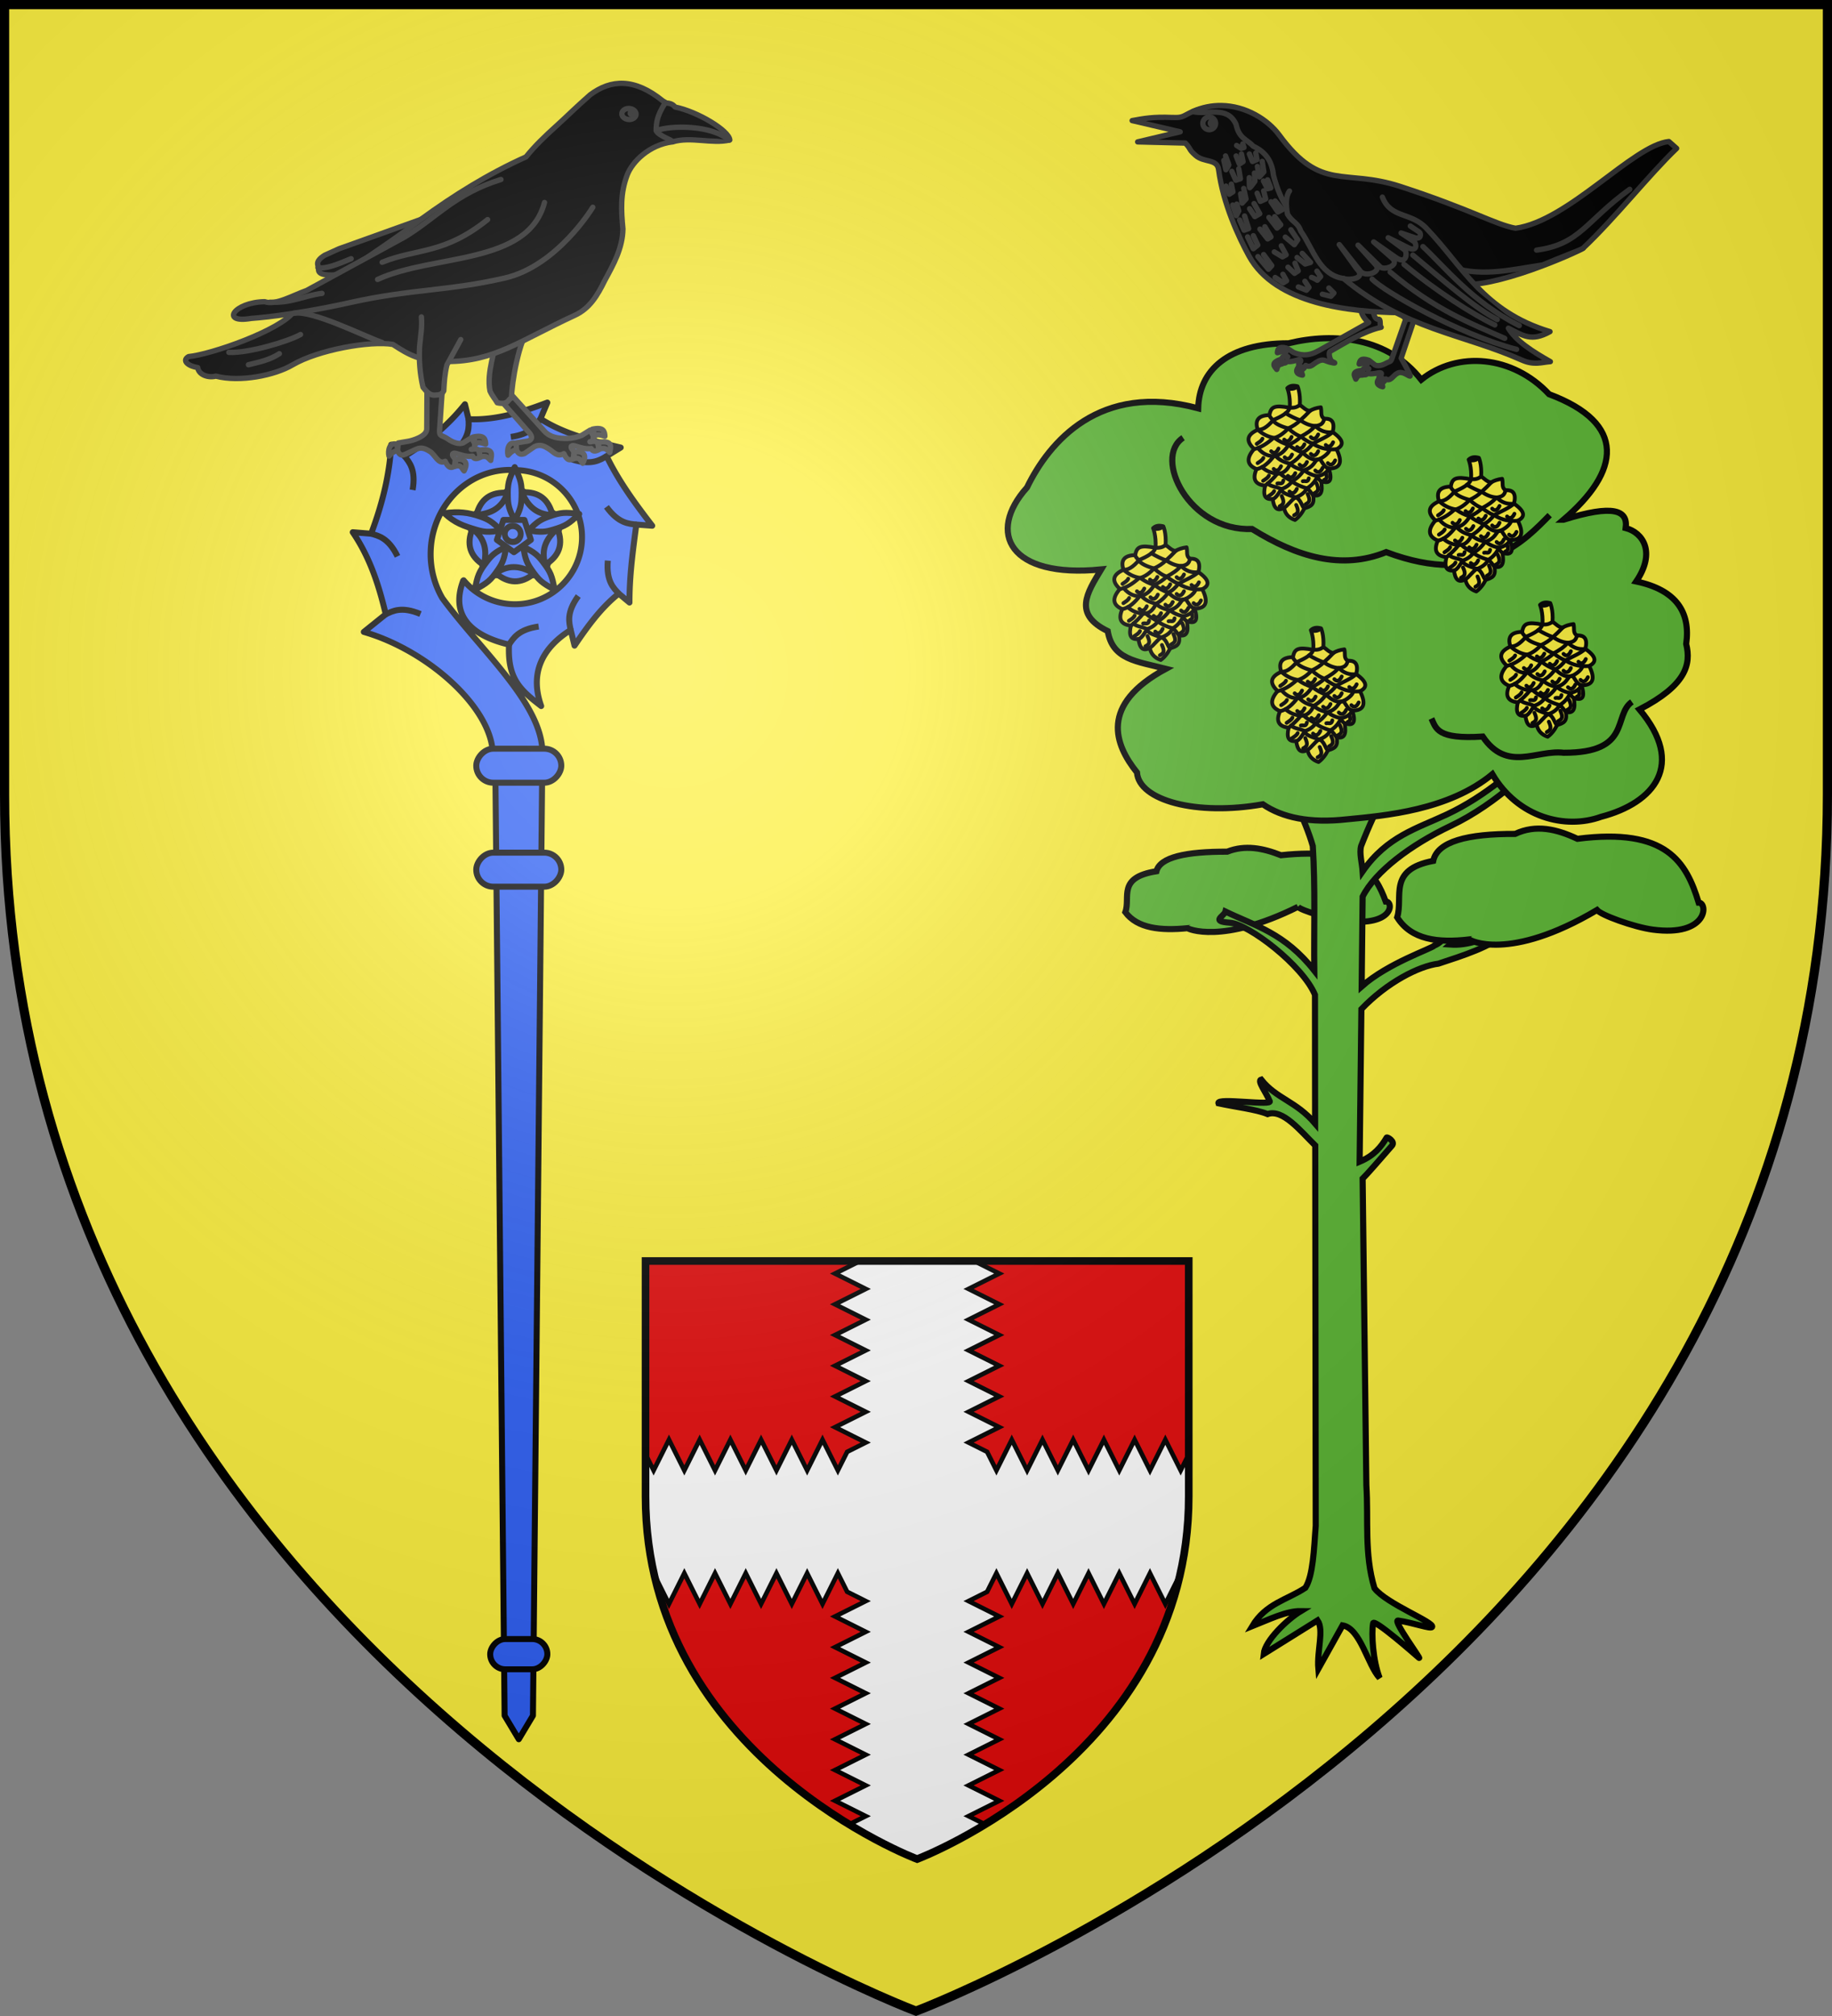<svg xmlns="http://www.w3.org/2000/svg" xmlns:xlink="http://www.w3.org/1999/xlink" width="600" height="660" viewBox="-300 -300 600 660"><rect x="-300" y="-300" width="600" height="660" fill="#808080" stroke="none"/><radialGradient id="e" cx="-80" cy="-80" r="405" gradientTransform="matrix(1 0 0 1 0 -.05)" gradientUnits="userSpaceOnUse"><stop offset="0" stop-color="#fff" stop-opacity=".31"/><stop offset=".19" stop-color="#fff" stop-opacity=".25"/><stop offset=".6" stop-color="#6b6b6b" stop-opacity=".125"/><stop offset="1" stop-opacity=".125"/></radialGradient><path fill="#fcef3c" d="M-298.5-298.5h597v258.543C298.5 246.291 0 358.5 0 358.5S-298.5 246.291-298.5-39.957z"/><g stroke="#000"><g fill="#e20909" stroke-width="6.706"><path stroke="none" d="M-89 112.933H89v77.116c0 85.413-89 118.882-89 118.882s-89-33.469-89-118.882z"/><path fill="#fff" stroke-width="5.029" d="m-2416.875 294.376-27.563 13.781 33.75 16.875-33.75 16.875 33.75 16.875-33.75 16.875 33.75 16.875-33.75 16.875 33.75 16.875-33.75 16.875 33.75 16.875-33.75 16.875 33.75 16.875-20.406 10.219-10.218 20.406-16.876-33.75-16.874 33.75-16.876-33.75-16.874 33.75-16.876-33.75-16.874 33.75-16.876-33.75-16.874 33.75-16.876-33.75-16.874 33.75-16.876-33.75-16.874 33.75-8.876-17.75v46.219c0 30.495 3.418 59.005 9.47 85.625l16.28 32.594 16.876-33.75 16.874 33.75 16.876-33.75 16.874 33.75 16.876-33.75 16.874 33.75 16.876-33.75 16.874 33.75 16.876-33.75 16.874 33.75 16.876-33.75 10.218 20.406 20.407 10.219-33.75 16.875 33.75 16.875-33.75 16.875 33.75 16.875-33.75 16.875 33.75 16.875-33.75 16.875 33.75 16.875-33.75 16.875 33.75 16.875-33.75 16.875 33.75 16.875-33.75 16.875 33.75 16.875-18.188 9.093c42.868 26.08 74.688 38.063 74.688 38.063s31.82-11.983 74.687-38.063l-18.188-9.093 33.75-16.875-33.75-16.875 33.75-16.875-33.75-16.875 33.75-16.875-33.75-16.875 33.75-16.875-33.75-16.875 33.75-16.875-33.75-16.875 33.75-16.875-33.75-16.875 33.75-16.875-33.75-16.875 20.407-10.22 10.219-20.405 16.874 33.75 16.876-33.75 16.874 33.75 16.876-33.75 16.874 33.75 16.876-33.75 16.874 33.75 16.876-33.75 16.874 33.75 16.876-33.75 16.874 33.75 16.282-32.594c6.051-26.62 9.469-55.13 9.469-85.625v-46.219l-8.876 17.75-16.874-33.75-16.876 33.75-16.874-33.75-16.876 33.75-16.874-33.75-16.876 33.75-16.874-33.75-16.876 33.75-16.874-33.75-16.876 33.75-16.874-33.75-16.876 33.75-10.218-20.406-20.406-10.219 33.75-16.875-33.75-16.875 33.75-16.875-33.75-16.875 33.75-16.875-33.75-16.875 33.75-16.875-33.75-16.875 33.75-16.875-33.75-16.875 33.75-16.875-27.563-13.781z" transform="matrix(.298 0 0 .298 701.92 25.114)"/><path fill="none" stroke-width="8.382" d="M-2652.688 294.376h597v258.5c0 286.31-298.5 398.5-298.5 398.5s-298.5-112.19-298.5-398.5z" transform="matrix(.298 0 0 .298 701.92 25.114)"/></g><g fill="#2b5df2" stroke-linejoin="round" stroke-width=".995"><path stroke-width="1.952" d="m1137.29 410.626 2.237 5.292c-7.945 5.07-17.102 7.207-26.147 9.357l4.595 2.815c-3.964 8.176-9.348 15.486-14.866 22.659l5.172-.385c1.132 8.448 2.269 16.8 2.237 25.4l3.488-2.91c5.86 4.653 10.253 10.805 14.42 16.943l1.25-5.1c9.582 6.043 13.34 14.304 9.614 24.792 6.854-5.277 11-8.888 10.484-20.013 10.777-2.512 19.58-8.495 14.938-20.831l-.144-.12a21.794 21.794 0 0 1-16.742 7.793c-12.063 0-21.841-9.778-21.841-21.841s9.778-21.841 21.84-21.841a24.462 24.462 0 0 1 1.637-.072c14.267 0 25.858 12.298 25.858 27.445 0 5.258-1.404 10.16-3.825 14.337-12.398 16.908-32.282 34.133-32.593 49.96h16.188c1.005-15.067 21.652-33.098 41.999-38.968l-7.144-5.749c2.274-9.609 5.187-18.549 10.752-26.724l-5.99.481c-3.54-9.435-5.992-18.926-6.542-28.985l-4.354 3.728c-7.58-4.555-14.166-10.018-19.676-16.91l-1.18 4.86c-8.938.397-17.423-2.281-25.665-5.413z" transform="matrix(-1.005 0 0 1.005 1022.232 -580.886)"/><g stroke-width="2.438" transform="matrix(-.805 0 0 .804 -292.42 -655.686)"><path stroke-width="2.437" d="m-200.071 639.982 19.264 13.996-7.358 22.647h-23.812l-7.359-22.647z"/><path d="M-200 632.61c-2.519 5.27-2.916 6.779-2.781 12.093.079 3.108.364 5.082 2.781 9.532 2.417-4.45 2.733-6.424 2.813-9.532.135-5.314-.294-6.824-2.813-12.093zM-197.092 643.074c2.494 6.832 7.36 8.447 12.692 9.036-1.726-6.696-6.091-9.51-12.692-9.036zM-171.37 651.357c-5.79-.767-9.725-.349-14.737 1.422-2.931 1.035-4.72 1.917-8.206 5.59 4.979.924 6.954.615 9.934-.27 5.096-1.514 8.775-2.718 13.008-6.742zM-182.8 657.686c-5.726 4.483-5.76 9.61-4.671 14.863 5.834-3.71 7.162-8.732 4.67-14.863zM-183.773 682.546c-1.06-5.744-1.625-7.199-4.858-11.419-1.89-2.467-3.282-3.897-7.853-6.076.66 5.02 1.565 6.804 3.327 9.364 3.015 4.379 4.249 5.348 9.384 8.131zM-192.276 675.789c-6.034-4.06-10.92-2.508-15.58.15 5.332 4.403 10.518 4.114 15.58-.15zM-216.22 682.546c5.135-2.783 6.344-3.77 9.358-8.15 1.763-2.56 2.692-4.325 3.353-9.345-4.57 2.18-5.987 3.59-7.878 6.058-3.233 4.22-3.773 5.693-4.833 11.437zM-212.421 672.37c1.997-6.992-.99-11.159-4.958-14.77-2.54 6.432-.662 11.274 4.958 14.77zM-226.247 651.687c4.233 4.024 5.546 4.868 10.642 6.382 2.98.885 4.946 1.224 9.925.3-3.485-3.673-5.265-4.585-8.196-5.62-5.013-1.77-6.58-1.83-12.371-1.062zM-215.396 652.155c7.268-.261 10.308-4.39 12.515-9.279-6.9-.428-10.926 2.855-12.515 9.28z"/><path stroke-width="2.438" d="M-203.931 654.107h8.54l2.639 8.122-6.91 5.02-6.908-5.02z"/><ellipse cx="1077.054" cy="45.605" stroke-width="2.472" rx="3.423" ry="3.194" transform="matrix(.953 0 0 1.021 -1225.633 613.25)"/></g><g stroke-width="1.952" transform="matrix(-1.005 0 0 1.005 1022.232 -580.886)"><path d="M1162.956 416.038c-.077 2.453-.489 5.756 4.35 10.45M1194.707 453.346c-2.356.685-5.625 1.314-8.593 7.367M1183.81 428.09c-1.503 1.939-3.778 4.369-2.621 11.01M1139.527 415.918c1.38 2.03 2.988 4.944 9.662 5.897M1117.975 428.09c2.13 1.22 4.852 3.133 11.269 1.064M1108.28 450.364c2.44-.265 5.769-.317 9.743-5.763M1114.006 472.854c1.667-1.8 4.145-4.023 3.572-10.74M1129.677 484.698c.501-2.403 1.48-5.584-2.47-11.047M1189.945 479.59c-2.228-1.03-5.108-2.7-11.32-.079M1149.774 489.476c-1.38-2.03-2.987-4.944-9.661-5.897M1138.897 524.3h15.395l-3.08 314.05-4.618 7.698-4.618-7.698z"/><rect width="27.71" height="11.084" x="1132.739" y="523.376" ry="5.542"/><rect width="27.71" height="11.084" x="1132.739" y="557.244" ry="5.542"/><rect width="18.628" height="9.853" x="1137.281" y="813.411" ry="4.926"/></g></g><g stroke-width="2.857"><g fill="#5ab532" fill-rule="evenodd"><path d="M2168.23 410.86c-35.807 17.749-51.721 10.173-51.721 9.97-12.703 1.24-23.51.102-29.176-7.478 2.575-6.944-3.992-16.18 14.588-19.112 1.657-6.579 13.83-9.204 33.154-9.14 8.4-3.3 16.798-1.648 25.197 1.661 36.285-3.897 44.103 8.06 49.069 21.605 3.838 0 3.869 11.634-18.567 9.141-7.614-.846-21.218-4.986-22.545-6.648z" transform="matrix(.699 0 0 .701 -1390.493 -291.131)"/><path stroke-width="1.398" d="M77.813 43.875c4.006 4.903 14.582 26.81 16.906 40.219-1.671 4.326-1.91 8.78-3.527 13.171-1.81 4.92-5.014 9.762-7.192 14.266-1.275-1.257-3.293-.218-4.48-1.624-4.906-5.814-8.39-15.068-13.114-21.188-6.94-11.694-8.895-25.413-13.281-36.125-.59-.803-1.438-1.068-2.25-1.375 2.533 8.582 7.033 23.047 6.219 29.375-.518.4-1.67.19-8.532-5.5-.38 1.316-.971 2.503-1.812 3.562l11.403 10.546 3.097 4.548c6.628 8.631 10.96 16.873 14.469 25.875.448 1.617-.21 3.87-.344 5.813-5.604-8.058-12.441-9.815-19.367-13.086-8.59-4.058-16.522-10.682-23.07-17.852-.003 1.952.253 1.99.656 2.844 1.551 3.284 10.71 12.482 21.67 17.694 9.092 4.323 17.235 10.43 20.111 16.18l.219 20.563c-6.046-5.371-15.967-8.617-16.656-9.375-4.64-1.904-5.133-10.64-7.5-12.781 1.311 6.045 2.24 11.143 3.906 12.563-4.01.282-8.021-1.15-12.032-3.688-.215.319-.377.65-.906.969 3.724 3.284 9.807 5.167 15.625 7.094 4.416.539 11.74 4.25 17.625 10.406l.406 34.937c-3.349-1.415-4.932-3.418-6.187-5.531-.076-.227-2.049.889-1.219 1.844 2.533 2.915 5.933 6.822 6.719 7.562l-.854 70.196c-.505 7.855.523 15.71-1.86 23.566-2.656 3.542-13.91 7.847-13.18 8.877.366.519 4.11-.928 7.773-1.47 1.364-.2-5.548 9.2-4.772 8.53.988-.854 10.29-9.032 10.487-7.92.436 2.459.039 8.637-1.487 12.532 2.743-2.94 4.376-11.34 8.484-12.043l5.544 9.943c.35-4.192-1.347-8.84.174-11.081l12.333 7.693c-.29-3.042-5.38-7.935-8.512-9.826 3.311-.052 7.298 1.928 11.137 3.462-3.135-5.232-8.037-6.044-12.165-8.791-1.763-2.791-1.96-8.713-2.367-14.213l.02-15.357.089-71.691c3.376-3.314 7.429-8.432 10.906-7.188 2.606-1.074 7.508-1.649 11.25-2.469.517-1.402-12.86.72-11.684-.564.687-1.826 2.903-4.593 1.903-4.873-3.497 4.42-7.949 4.89-12.344 10.062l.031-29.468c2.86-6.82 15.232-16.215 19.469-16.5 4.555-.307 1.31-1.46 1.031-2.563-6.787 3.276-13.556 4.907-20.343 13.531.115-9.51-.26-19.02.343-28.53 1.707-5.99 5.609-13.27 8.355-20.585 2.483-6.614 3.78-13.26 6.02-19.01-.927-.765 9.272 6.684 7.719 5.594-.886-1.768-8.417-9.817-7.969-9.594 6.454-7.29 10.97-17.653 19-18.218l-1.562-.97c-4.826-.857-11.4 7.665-15.814 13.349-2.418 3.113-4.188 6.698-4.668 4.775.138-5.37.828-10.688-.174-13.248-.415 5.566-1.333 9.667-2.188 14-2.724-7.602-10.86-24.616-13.906-30.031-.737-1.31-3.525-1.372-3.781-1.813z" transform="matrix(-1.431 0 0 1.43 254.134 -194.096)"/><path d="M2292.638 230.076c26.537-22.603 29.957-44.939-6.759-58.63-17.052-18.209-42.96-20.336-59.888-6.765-15.576-19.741-40.546-22.271-62.201-17.008-28.457-.026-41.884 12.7-42.314 30.368-46.186-12.398-69.882 15.77-80.201 36.964-19.03 21.155-8.307 42.529 34.76 38.275-6.668 11.038-13.263 20.86 3.064 28.814 2.254 13.252 13.184 14.037 27.23 17.595-31.293 16.855-23.963 35.44-13.529 48.428.902 12.99 27.744 20.384 58.97 14.857 9.167 6.215 21.891 8.953 39.405 7.01 17.915-1.72 47.668-4.226 68.14-21.073 11.956 20.277 34.178 25.93 50.915 19.908 25.087-6.554 39.664-24.464 18.004-50.144 21.802-11.28 24.272-20.91 21.895-30.586 2.095-14.786-4.605-25.215-23.41-29.183 9.322-13.727 3.113-22.853-4.944-24.944 1.138-8.335-5.696-11.2-29.137-3.886z" transform="matrix(.699 0 0 .701 -1390.493 -291.131)"/><path d="M2286.172 227.93c-11.195 11.26-31.703 34.179-76.61 17.26-20.949 8.521-41.897 2.193-62.845-10.787-29.597 1.189-46.434-33.342-32.32-42.61M2324.692 315.13c-8.958 6.313.046 23.845-31.967 23.772-12.725-1.535-26.483 9.295-37.927-7.564-21.425 1.377-21.842-3.793-24.026-8.413M2308.373 412.33c-41.456 24.483-59.88 14.033-59.88 13.755-14.708 1.709-27.22.14-33.78-10.317 2.982-9.578-4.62-22.317 16.89-26.363 1.919-9.074 16.011-12.696 38.385-12.608 9.724-4.552 19.448-2.272 29.172 2.292 42.009-5.376 51.06 11.117 56.81 29.802 4.444 0 4.479 16.047-21.496 12.609-8.815-1.167-24.566-6.878-26.101-9.17z" transform="matrix(.699 0 0 .701 -1390.493 -291.131)"/></g><g stroke-linecap="round" stroke-linejoin="round" stroke-width="8.224" transform="matrix(.243 0 0 .244 290.228 -145.939)"><g id="a" fill="none" stroke="#000" stroke-width="5.852"><path fill="#fcef3c" d="M952.076 78.773c-9.653 3.207-15.266 9.485-16.832 18.585-11.088-6.302-15.733.604-17.427 13.465-12.553-1.431-14.95 6.33-11.537 20.408-16.053 1.837-19.74 10.638-13.255 25.247-13.976 5.99-16.905 15.674-3.647 30.788-13.185 12.051-11.36 21.824 5.506 29.315-5.006 14.913 1.464 22.124 18.059 22.442 1.968 13.094 8.263 15.538 30.893 11.186l15.709 4.138c5.072-3.007 8.703-8.057 15.183-9.012 4.254 2.785 9.9 4.614 16.972 5.575 1.847-7.137-1.323-13.098 5.155-17.497 12.335.927 16.674-5.829 13.044-20.409 18.328-12.806 16.684-20.583 5.891-26.089 10.538-20.992 4.88-29.585-11.817-29.595 5.858-17.821 1.906-24.201-11.957-19.216 3.46-17.16-.638-24.335-12.203-21.425 2.899-14.8-3.78-17.21-13.185-20.058-4.353-8.376-9.26-14.034-14.552-17.848z" transform="matrix(.878 0 0 -.878 -1487.758 460.158)"/><path d="M894.297 217.031c6.764-1.536 14.937 3.313 24.52 14.549 12.025 5 23.438 11.218 24.947 18.448.064.397.059.324.294.03M889.015 186.928c10.793 2.451 20.294 8.666 29.21 16.593 8.926 1.996 16.56 7.756 23.61 15.228 6.99 3.243 13.217 7.226 18.33 12.294 5.044 4.508 10.087 9.302 15.132 14.723M893.11 156.486c10.752 1.9 19.756 11.192 26.462 19.73 9.723 1.48 16.636 7.64 22.603 17.33 7.086 3.025 13.703 7.418 19.85 13.18 7.22 3.841 15.415 8.988 20.757 15.567 9.001 1.047 12.7 3.839 14.19 11.271M906.237 131.176c5.977 4.66 13.706 11.97 18.745 18.455 1.399.008 2.96.264 4.34.404 5.56.561 11.747 5.972 15.4 14.679 7.235 3.862 13.532 9.548 18.89 17.06 6.271 2.99 11.25 7.862 15.642 13.59 11.242 6.196 22.669 10.46 30.68 17.671M917.666 110.74c4.203.58 9.516 8.436 13.352 15.184 6.882 2.297 12.62 6.077 16.687 12.024 6.918 3.865 12.986 9.383 18.028 16.897 14.669 4.211 15.921 12.947 20.446 16.238 1.184.067 2.16.258 3.74.848 5.944 2.685 14.351 8.924 15.584 14.568M935.129 97.33c5.65 2.888 11.065 12.077 17.82 15.907 8.183 2.784 14.019 7.393 17.506 13.827 7.302 4.39 12.725 10.603 16.27 18.641 6.52 1.084 13.923 4.662 17.236 11.655" transform="matrix(.878 0 0 -.878 -1487.758 460.158)"/><path d="M1010.098 212.983c-10.318-1.336-19.293 1.675-26.794 9.462-8.241.3-15.836 3.736-23.139 8.598-7.671 2.636-14.917 6.334-22.589 10.796M1015.94 186.884c-11.818-1.165-23.928.52-36.686 8.48-5.97 2.208-11.94 5.785-17.91 10.73-7.559 2.679-13.828 7.238-19.51 12.654-8.135 1.845-22.554 7.42-23.06 12.728-2.41.822-6.36 6.52-6.137 7.442M1004.058 157.263c-7.133 2.328-9.128 8.266-13.85 14.829-1.428-.804-2.75-.791-4.283-1.025-6.21-.947-13.513 2.257-22.313 10.707-7.644 2.47-14.731 6.565-21.437 11.772-8.618 2.503-14.066 5.347-21.627 10.587-9.435 1.421-17.93 5.58-25.487 12.476M991.948 138.048c-3.213 2.08-4.825 4.664-5.222 7.657-7.468 1.222-14.465 4.268-20.994 9.14-8.236 1.693-15.592 4.526-21.01 9.87-9.845 2.175-17.341 6.177-22.49 12.002-9.084-1.195-18.17 1.315-27.254 11.982M979.986 116.48c-3.177 3.448-5.297 7.82-9.53 10.584-8.358 2.5-16.012 5.343-22.962 10.58-6.103 3.93-13.92 7.366-18.262 12.322-1.319-.003-2.866-.4-4.157-.318-9.036.576-17.094 3.782-23.835 9.893M966.6 96.623c-3.726 1.005-5.162 14.154-13.65 16.613-14.355 4.685-21.665 7.545-21.934 12.687-5.928 3.602-16.434 3.442-20.954 8.755" transform="matrix(.878 0 0 -.878 -1487.758 460.158)"/><path d="M950.702 85.929c5.987 3.193 7.748 5.701 3.17 15.736m46.486 46.523c-.036-2.964 1.817-6.306-3.521-8.21m-15.144-20.526c5.987 3.193 7.747 5.702 3.17 15.736m-64.8-12.314c-1.433-3.354-5.37-5.49-8.805-7.868v0m22.892 23.946c-1.433-7.003-5.722-3.285-9.157-4.447m-13.03 11.973c-1.433-3.353-5.37-5.49-8.805-7.868m40.5-16.42c4.108-4.448 8.217-2.395 11.27 4.105m13.382-23.604c5.987 3.193 7.748 5.702 3.17 15.736m-42.965-18.815c5.987 3.193 7.748 5.702 3.17 15.736m41.556 27.024c-1.433-7.002-5.722-3.285-9.157-4.447m19.164 16.42c4.108-4.447 8.217-2.394 11.269 4.105m-53.323-12.315c4.108-4.447 8.217-2.394 11.269 4.105m-33.105 6.5c4.109-4.446 8.218-2.394 11.27 4.106m28.526 2.394c4.108-4.447 8.217-2.394 11.27 4.105m32.047-1.71c4.109-4.448 8.217-2.395 11.27 4.104m-37.331 9.921c4.108-4.447 8.217-2.395 11.27 4.105m11.622 9.578c4.108-4.447 8.217-2.394 11.269 4.105m-55.291-7.184c4.109-4.447 8.217-2.394 11.27 4.105m-51.065-10.604c4.108-4.447 8.217-2.395 11.27 4.105m9.508-13.34c4.108-4.448 8.217-2.396 11.27 4.104m-44.022-5.132c-1.433-3.353-5.37-5.489-8.805-7.868v0m81.704 39.682c4.108-4.447 8.217-2.395 11.27 4.105m-85.578-6.499c-1.432-3.353-5.369-5.489-8.804-7.868v0m42.26 6.5c4.11-4.448 8.218-2.395 11.27 4.104" transform="matrix(.878 0 0 -.878 -1487.758 460.158)"/><path fill="#fcef3c" d="M955.989 282.994s4.676-9.985 3.486-28.438c-4.068-3.413-9.132-4.922-15.427-4.08 1.19 18.453-3.77 29.762-3.77 29.762 4.272 4.09 9.677 4.456 15.71 2.756z" transform="matrix(.878 0 0 -.878 -1487.758 460.158)"/><path d="M942.457 279.178c7.231-.786 10.273 1.22 13.05 3.404" transform="matrix(.878 0 0 -.878 -1487.758 460.158)"/></g><use xlink:href="#a" id="b" width="100%" height="100%" stroke="#000" stroke-width="5.14" transform="translate(-212.61 -136.89)"/><use xlink:href="#b" id="c" width="100%" height="100%" stroke="#000" stroke-width="5.14" transform="translate(180.9 -187.866)"/><use xlink:href="#c" id="d" width="100%" height="100%" stroke="#000" stroke-width="5.14" transform="translate(244.38 95.935)"/><use xlink:href="#d" width="100%" height="100%" stroke-width="5.14" transform="translate(96.197 194.905)"/></g></g></g><g stroke="#313131" stroke-linecap="round" stroke-linejoin="round" stroke-width="2.314"><g stroke-width="2.744"><path d="m-698.308-633.368-21.64 23.132c-2.897 3.097-7.33 3.666-11.69 3.482-3.052-.128-5.353-.858-7.462-1.74l-4.228-2.737-1.742 2.985c.038 1.925.381 3.327 1.742 2.985-1.558-.239-3.16-.556-3.98.497l-.746 3.482c1.727.956 3.199 1.197 3.98-.497 2.949.5 5.69-.464 8.456-1.244.782-.21 2.37-.237 1.741 1.244l-1.351 1.812.214 3.411c2.646 1.977 3.98-.455 4.943-2.343 3.513 1.926 5.157-.755 7.885-2.383 2.177-1.299 4.34-2.418 7.213-.995l5.223 3.731c1.298.341 2.563.98 4.229-1.99v-3.482l-5.721-.995c-1.35-.234-3.479-1.483-.746-4.477l18.157-19.898zM-753.643-599.92c1.695-1.478 1.926-2.622 5.5-1.645l.565-3.444c-8-1.492-6.34 2.571-6.065 5.088zM-744.483-611.73l-1.49 3.443c-.682-.945-2.526-.729-4.986.103.142-2.556.78-4.919 6.476-3.546z" transform="scale(-.638 .637) rotate(-1 20414.38 -52603.968)"/><path d="m-735.671-599.932.822 3.65c-3.627-1.35-3.752.987-4.985 2.158-1.488-2.754-1.87-6.551 4.163-5.808zM-705.444-603.615c3.91-1.491 4.743 3.334 4.01 6.014-2.044-2.363-3.422-2.98-4.37-2.468z" transform="scale(-.638 .637) rotate(-1 20414.38 -52603.968)"/><path fill-rule="evenodd" d="M-711.548-663.647c5.514 6.41 8.904 28.799 8.855 36.641 1.8.474 1.349 3.756 7.277 2.548 1.174-2.065 2.23-2.752 3.835-5.965 2.04-9.945-2.46-19.963-3.174-30.148z" transform="scale(-.638 .637) rotate(-1 20414.38 -52603.968)"/></g><path d="m-936.027 84.418 1.268 19.042c.21 3.157-.906 2.085-3.655 4.024-2.105 1.485-4.73 2.363-6.52 1.65l-3.606-2.245-1.424 2.542c.06 1.622.37 2.8 1.512 2.491-1.317-.178-2.673-.422-3.349.478l-.578 2.947c1.47.78 2.715.962 3.349-.478 2.494.378 4.79-.475 7.112-1.173.656-.189 1.996-.235 1.487 1.023l-1.113 1.548.23 2.873c2.26 1.628 3.35-.442 4.134-2.048 2.99 1.572 4.3-2.821 6.576-4.233 1.818-1.128 3.625-2.103 6.068-.946l4.7 2.17c1.099.268 1.923 1.049 3.284-1.48l-.316-3.443-4.455-.761c-1.138-.195-7.864-1.883-7.884-5.302l-.106-18.893z" transform="matrix(-.757 0 0 .756 -863.637 -237.505)"/><path d="M-956.876 116.718c1.408-1.27 1.586-2.238 4.613-1.468l.426-2.912c-6.767-1.14-5.308 2.262-5.039 4.38zM-949.278 106.577l-1.207 2.925c-.588-.787-2.14-.578-4.202.16.082-2.157.585-4.16 5.409-3.085zM-941.917 116.303l.747 3.065c-3.078-1.084-3.15.888-4.172 1.894-1.295-2.3-1.672-5.497 3.425-4.959zM-916.342 109.823c3.275-1.315 4.048 2.741 3.468 5.012-1.757-1.963-2.928-2.462-3.72-2.016z" transform="matrix(-.757 0 0 .756 -863.637 -237.505)"/><path fill-rule="evenodd" d="m-967.84-2.695 42.244 15.423 34.377 12.343 6.2 2.812c2.304 1.45 3.962 3.044 2.453 5.338 3.545 9.843-45.387-5.745-68.08-8.617z" transform="matrix(-.757 0 0 .756 -863.637 -237.505)"/><path fill-rule="evenodd" d="M-1031.337-38.971c12.243-9.97 22.431-9.375 31.426-2.646 6.321 5.535 10.166 9.444 14.104 12.997 5.649 5.096 9.91 9.227 13.671 13.901 16.488 7.41 31.242 16.69 45.192 26.836 23.374 17.65 44.777 29.633 55.212 40.102 5.824 8.171 36.04 18.675 45.577 19.535 3.191 1.834-.09 4.17-3.96 4.766-.409 3.138-4.515 4.552-7.84 3.695-10.35 2.722-25.42-.299-33.14-4.848-11.113-6.55-33.71-10.56-43.46-8.88-7.2 4.731-11.89 7.327-23.394 7.394-20.336.118-31.834-9.172-55.326-20.01-6.413-2.96-9.77-8.561-12.929-15.057-3.802-6.993-7.722-13.974-7.868-22.34.753-7.867 1.233-15.352-1.88-23.442-2.166-5.628-9.44-12.988-19.552-14.27l-.13-15.104z" transform="matrix(-.757 0 0 .756 -863.637 -237.505)"/><path fill-rule="evenodd" d="M-961.3-4.93c19.722 6.051 28.168 16.762 41.652 24.907l42.42 23.153c5.863 2.032 13.346 6.55 18.14 4.855 13.405.225 19.378 9.572 5.8 7.224 0 0-16.38-.966-42.971-6.892-26.435-5.891-42.325-4.93-66.78-10.599-22.71-5.264-37.999-30.637-37.999-30.637M-1060.302-22.046c.287-4.026 13.811-12.27 23.701-14.276 1.154-1.546 2.708-1.697 4.29-1.754 3.699 5.936 3.77 8.621 3.868 12.004-1.177 2.336-6.816 3.871-7.125 4.834-7.952-2.41-16.976 1.014-24.733-.808zM-1013.668-33.85c.335 1.282-.744 2.568-2.409 2.871-1.665.303-3.288-.49-3.623-1.772-.334-1.281.745-2.567 2.41-2.87 1.664-.303 3.287.49 3.622 1.772z" transform="matrix(-.757 0 0 .756 -863.637 -237.505)"/><path fill-rule="evenodd" d="M-1059.99-21.947c7.6-6.732 25.385-6.472 31.258-4.2M-943.914 64.394l5.976 10.926c1.014 4.125 1.18 7.697 1.374 11.287 1.02 2.008 2.677 1.687 4.205 1.84 1.774.042 3.302-1.51 4.779-3.399 1.364-5.875 1.799-11.74 1.49-17.597-.424-4.89-1.183-8.044-.794-12.888" transform="matrix(-.757 0 0 .756 -863.637 -237.505)"/><path fill="#313131" fill-rule="evenodd" d="M-1017.229-33.759c.084.317-.132.62-.482.677-.35.058-.703-.152-.786-.469-.084-.316.132-.62.482-.677.35-.057.703.153.786.47z" transform="matrix(-.757 0 0 .756 -863.637 -237.505)"/><path fill-rule="evenodd" d="M-871.493 53.023c-7.773-1.633-29.933 9.612-38.397 12.632M-980.142 5.014c7.11 27.29 48.144 22.22 72.217 33.33M-882.134 33.258c-3.485.571-8.197-1.33-14.355-3.89M-861.372 48.212c-9.299.463-15.137-2.94-22.5-3.833M-955.538 12.43c18.926 15.199 30.423 12.317 45.634 18.476M-843.582 69.932c-8.484.438-25.857-4.786-31.008-7.736M-865.427 70.5c4.326 2.8 8.749 3.631 13.38 4.786" transform="matrix(-.757 0 0 .756 -863.637 -237.505)"/></g><g stroke="#313131" stroke-linecap="round" stroke-linejoin="round" stroke-width="3.524"><g stroke-width="3.157"><path d="m997.259 556.378-11.223.05c3.407 5.553 1.707 10.878 7.707 15.783l-28.868 16.553c-2.944 1.687-5.864 2.932-9.353 2.785-2.441-.102-4.282-.686-5.97-1.393l-3.382-2.188-1.393 2.387c.03 1.54.305 2.662 1.393 2.388-1.246-.19-2.528-.444-3.184.398l-.597 2.786c1.382.765 2.56.957 3.184-.398 2.36.4 4.552-.371 6.766-.995.625-.168 1.896-.19 1.393.995l-1.082 1.45.171 2.729c2.117 1.581 3.184-.364 3.955-1.875 2.81 1.541 4.126-.604 6.308-1.906 1.742-1.04 3.472-1.935 5.77-.796 2.423.988 7.581 1.994 3.513.276-1.283-.542-2.568-5.132-1.125-6.046 7.662-4.438 19.42-12.02 29.856-14.394-1.168-.757.082-4.978-1.6-4.753-3.64.488-3.875-9.51-2.24-13.836z" transform="matrix(.556 .003 -.003 .552 -402.545 -513.243)"/><path d="M939.744 600.323c.583-1.702.286-2.587 3.152-3.34l-.986-2.612c-6.14 2.167-3.364 4.318-2.166 5.952zM945.247 587.568l-1.193 2.755c-.545-.756-2.02-.583-3.988.082.113-2.045.623-3.935 5.18-2.837zM953.007 598.217l2.768 1.136c-2.547 1.758-1.074 2.912-.873 4.257-2.487-.289-5.15-1.781-1.895-5.393z" transform="matrix(.556 .003 -.003 .552 -402.545 -513.243)"/></g><g stroke-width="3.157"><path d="m1023.694 563.221-6.396 25.723c-.725 2.913-.894 1.962-3.533 3.756-2.021 1.374-4.525 2.163-6.212 1.457l-3.383-2.19-1.393 2.389c.03 1.54.305 2.66 1.393 2.387-1.246-.19-2.528-.444-3.184.398l-.597 2.786c1.382.765 2.56.957 3.184-.398 2.36.4 4.552-.371 6.766-.995.625-.168 1.896-.19 1.392.995l-1.08 1.45.17 2.729c2.117 1.581 3.184-.364 3.955-1.874 2.81 1.54 4.126-2.605 6.308-3.907 4.801-3.736 13.918 9.147 1.486-9.235l6.05-25.729z" transform="matrix(.554 .051 -.051 .55 -377.581 -558.692)"/><path d="M997.127 603.576c.87-1.574.731-2.497 3.685-2.74l-.518-2.744c-6.422 1.067-4.063 3.668-3.167 5.484zM1003.475 591.66l-1.192 2.754c-.546-.756-2.021-.583-3.989.083.114-2.046.623-3.936 5.181-2.837zM1011.407 601.205l2.769 1.135c-2.548 1.758-1.075 2.913-.873 4.258-2.488-.29-5.151-1.781-1.896-5.393z" transform="matrix(.554 .051 -.051 .55 -377.581 -558.692)"/></g><g transform="matrix(.497 .037 -.037 .494 -115.963 -39.69)"><path d="M340.588-472.526c7.594-2 13.796-3.634 25.757-4.007 5.073-.23 6.262-.435 9.74-2.742 23.265-15.438 50.163 2.974 62.263 17.144 30.39 35.59 43.922 18.455 81.799 27.82 47.862 11.834 63.79 20.382 77.505 21.908l44.658 1.899c-4.613 3.48-57.66 32.082-80.351 29.603-7.123-.778-24.889 21.389-27.015 25.129l-4.8.777-5.138-4.054c-31.884 1.9-81.486.746-101.272-30.076-7.545-11.754-19.428-32.844-24.08-55.321-1.52-7.337-9.869-3.67-15.871-8.319-5.211-4.036-2.55-3.13-7.212-7.56l-31.324 1.555 27.365-8.721z"/><circle cx="423.374" cy="-446.047" r="4.202" transform="rotate(-4)"/><ellipse cx="425.305" cy="-446.229" fill="#313131" rx="1.26" ry="1.245" transform="rotate(-4)"/><path d="m402.602-450.798 1.831 6.068s1.963-3.285 1.662-3.657c-.302-.373-2.576-5.465-2.576-5.465M410.618-421.823l2.918 6.826 1.329-3.218-1.642-4.444M415.254-429.588l1.436 6.05 2.341-2.94-2.006-6.83M420.122-440.676s.48 6.952.874 6.655c.394-.297 3.019-4.534 3.019-4.534l-.736-5.412M424.895-448.474l1.832 6.769 2.686-3.482-1.612-6.862"/><path d="M398.264-486.839c-6.135.374-12.429 2.051-18.574 5.403 9.841 1.682 22.452-5.948 29.164 6.262 2.648 9.388 8.083 9.4 12.287 13.551 9.756 3.663 13.328 10.425 14.748 18.266 6.163 17.906 14.093 26.935 23.466 28.714l99.126 23.424c20.241 4.447 39.12-2.01 58.26-6.361 11.262-5.889 23.805-11.578 25.569-12.909 20.159-22.271 39.13-51.07 56.441-70.452l-5.426-4.132c-23.242 4.154-61.808 57.27-96.223 64.682-13.715-1.526-29.666-10.06-77.528-21.895-37.877-9.365-51.408 7.76-81.797-27.83-8.318-9.743-23.359-17.706-39.513-16.723z"/><path d="M447.155-433.834c-2.202 3.417-1.77 9.46-.162 15.367 3.8 5.38 7.15 4.854 9.491 10.476 9.157 11.06 14.074 27.994 30.377 29.146 42.858 30.712 80.543 30.51 120.734 44.977 8.422 3.032 13.104.524 18.868-.342-12.286-5.827-23.59-11.974-29.163-19.987 10.126 4.174 15.657 8.043 27.456.237-44.988-10.062-60.011-38.59-86.097-62.057-10.825-10.067-23.743-4.516-30.338-18.387"/><path d="M487.126-378.863c1.33 1.039 15.718-.339 7.8-7.136l-12.546-15.008 15.162 16.53c3.627 3.953 14.299-.526 9.754-4.917l-12.576-12.15 15.584 13.242c2.739 2.328 13.153-1.995 7.371-6.378l-12.865-9.754 15.436 9.248c7.547 4.522 7.237-4.248 5.148-5.571l-11.285-7.144 13.787 5.666c6.163 2.532 5.2-3.38 3.271-4.464l-8.832-4.959 9.032 2.36c4.824 1.26 3.995-3.202 2.935-3.809l-6.262-3.586M505.645-379.835c8.051 7.39 59.505 32.138 98.096 39.205M517.077-385.393c31.495 22.868 54.919 29.696 78.34 38.087M525.807-391.124c22.472 16.106 47.563 29.656 62.471 35.455M531.117-397.663c22.473 16.106 43.147 31.816 58.476 38.327M537.322-403.771c15.03 12.059 34.914 34.12 67.007 47.359M421.952-401.568l4.301 7.52 2.783-2.622-3.383-5.966M421.873-420.226l3.803 4.94 3.089-2.104-4.226-6.446M415.913-412.282l3.422 6.503 2.877-1.28-3.266-8.131M426.038-430.79l2.523 5.218 3.376-1.854-1.717-5.274M429.603-439.166l3.04 4.911 2.11-.687-2.523-5.217M435.54-425.846l5.031 6.39 2.84-1.816-5.225-5.298M434.956-415.425l5.855 6.602 2.265-2.316-4.4-5.086M429.649-407.271l5.55 6.084 2.052-1.492-4.494-6.428M429.648-389.088l7.56 7.831 1.978-2.565-5.874-6.87M440.17-392.966l5.593 2.845 2.322-1.51-3.633-5.68M446.672-403.261l6.29 4.556 1.983-3.353-4.99-6.338M455.362-390.42l5.668 3.918 3.414-1.317-5.883-5.575M449.909-383.566l4.575 3.725 2.303-1.78-2.504-4.948M441.982-376.158l5.611 3.114 2.054-1.492-2.716-4.125M457.64-371.068l5.518 1.772 1.48-1.992-2.966-3.837M465.872-378.03c1.187.2 3.874 1.629 3.874 1.629l2.022-2.588-2.723-3.387M473.752-367.462l5.692.979 1.804-2.283-3.55-3.09M408.4-443.975l3.035 5.688 2.94-1.25-1.568-6.46M419.046-456.294l2.4 4.802 2.837-1.422-1.085-4.363M410.264-461.286l3.084 1.672 1.84-.668-.973-2.36M405.294-433.976l2.522 5.217 2.303-1.78-1.43-5.023M611.952-407.018c28.31-5.97 30.883-21.683 58.077-44.65M410.46-454.34l2.523 5.216 2.303-1.779-1.43-5.023"/></g></g><path fill="url(#e)" d="M-298.5-298.5h597V-40C298.5 246.2 0 358.39 0 358.39S-298.5 246.2-298.5-40z" transform="matrix(1 0 0 1 0 .05)"/><path fill="none" stroke="#000" stroke-width="3" d="M-298.5-298.5h597v258.503C298.5 246.206 0 358.398 0 358.398S-298.5 246.206-298.5-39.997z"/></svg>